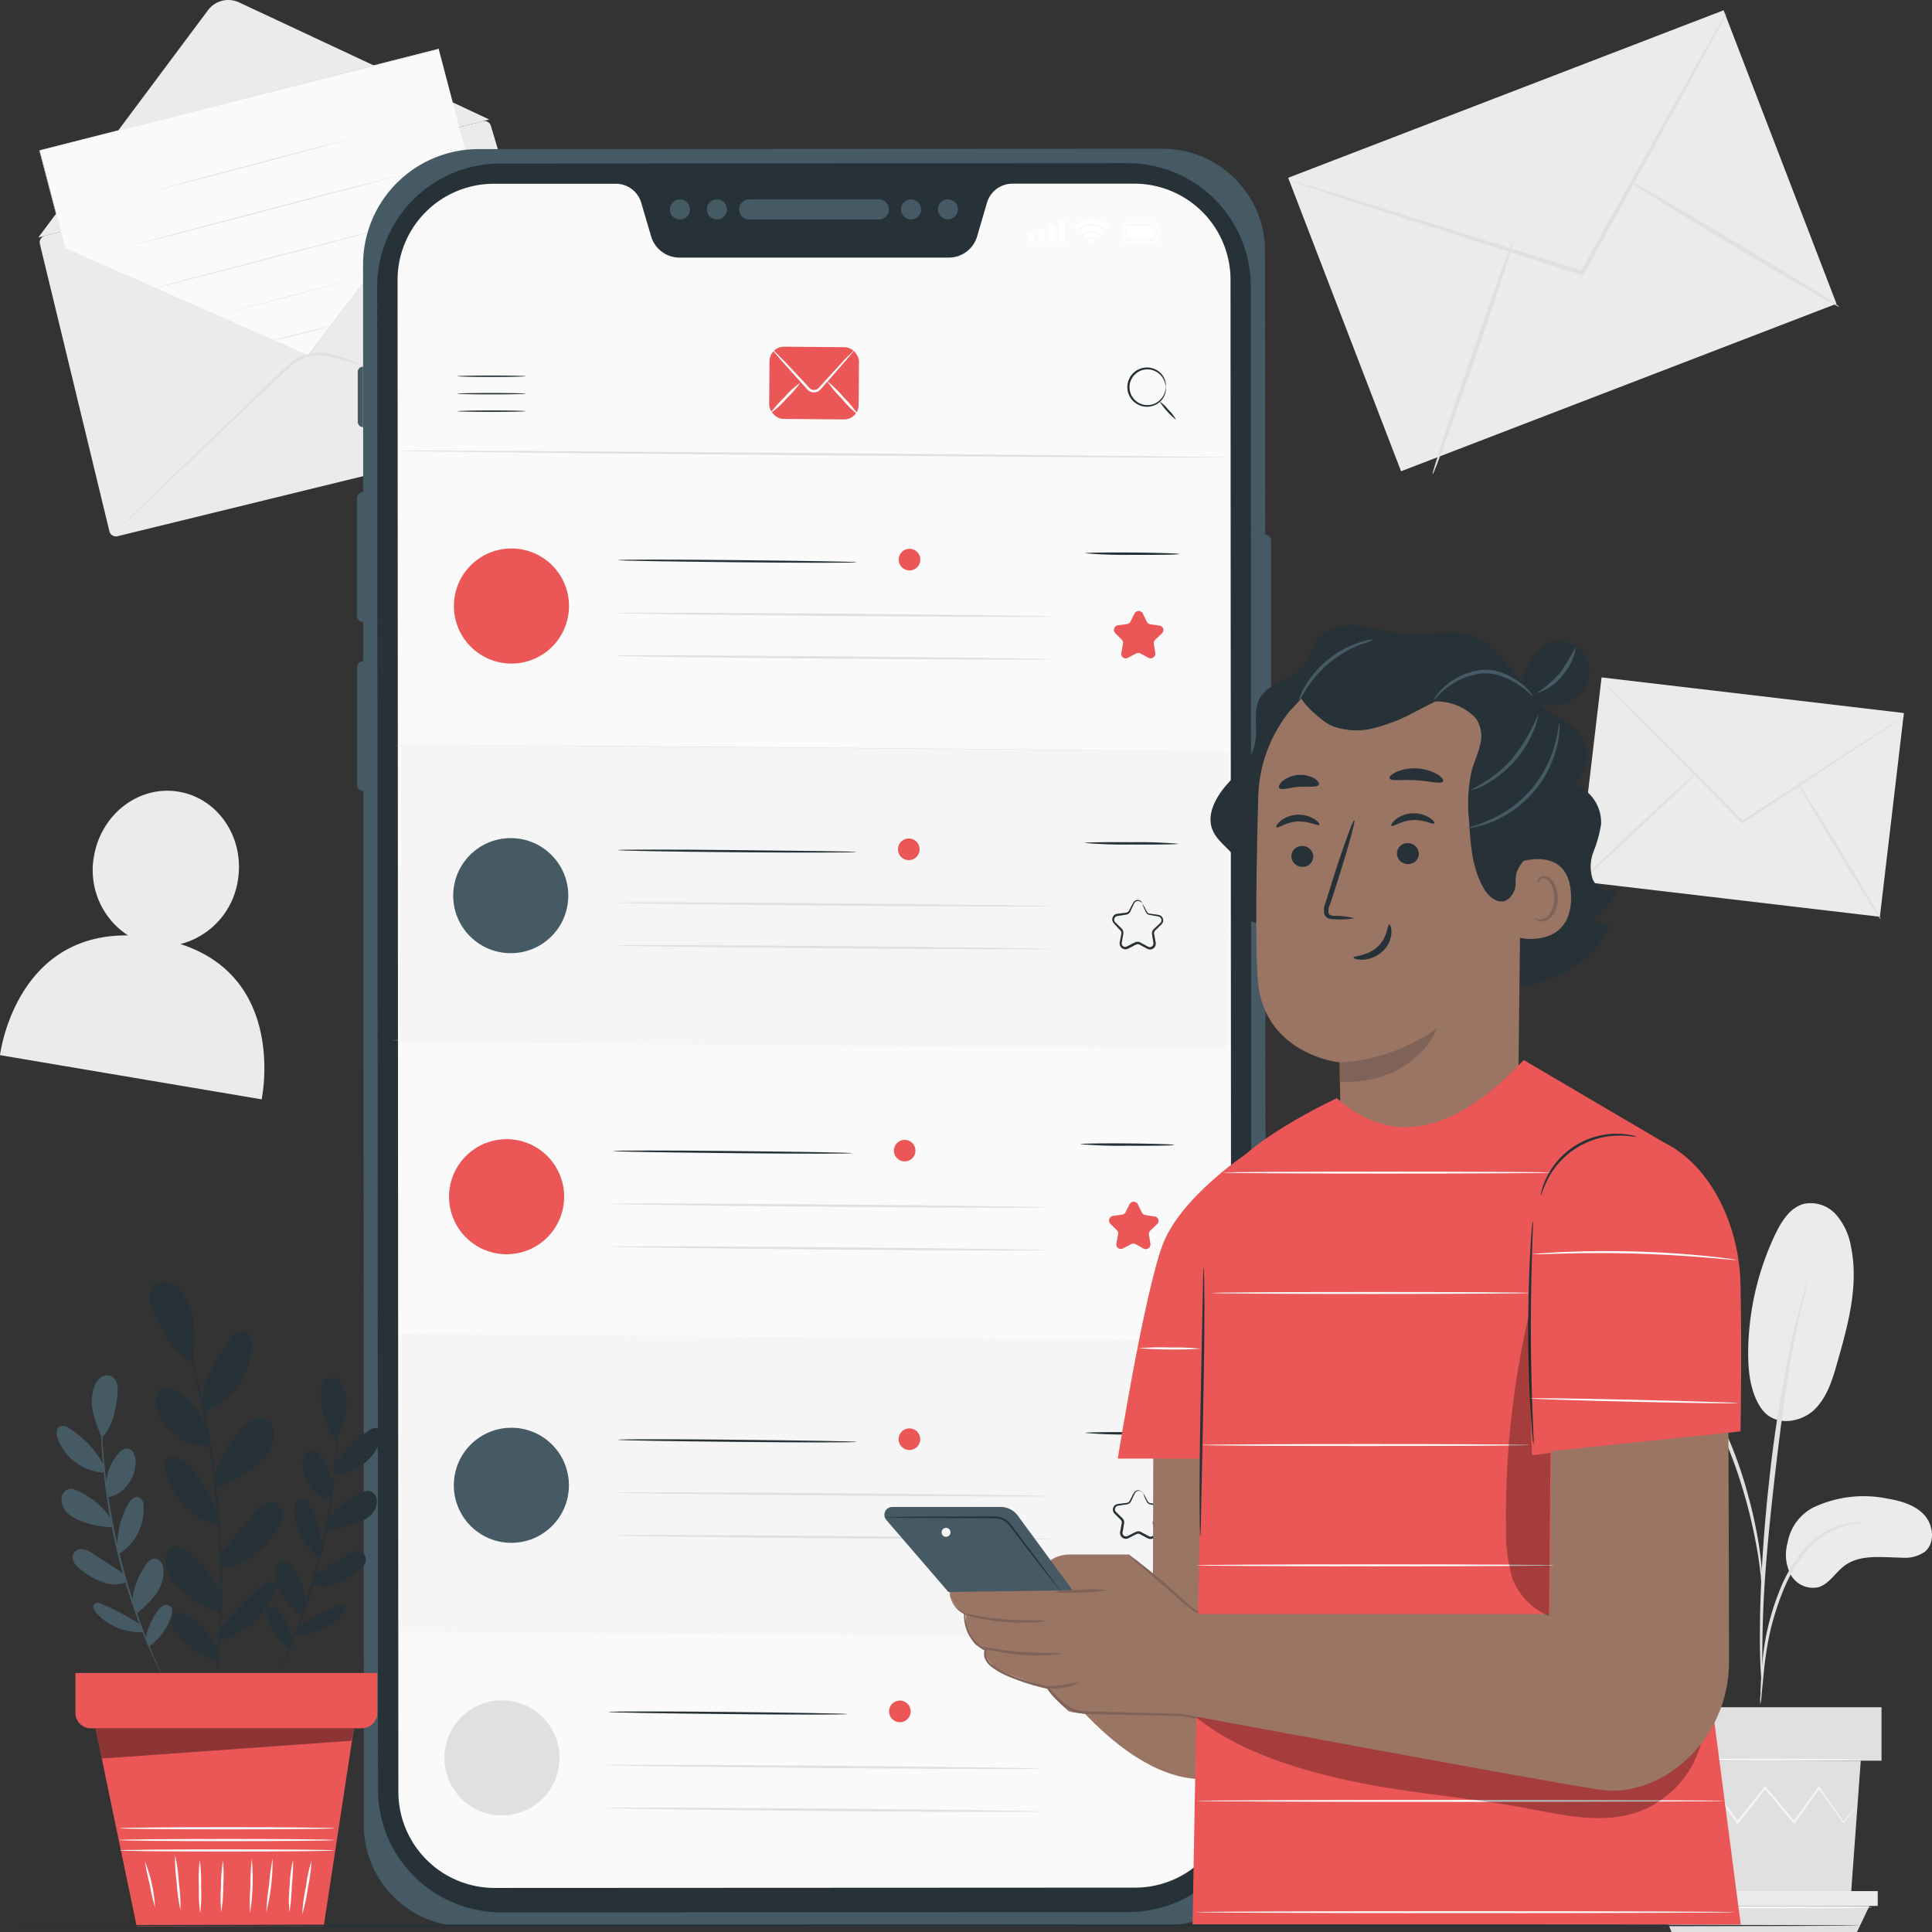 <svg xmlns="http://www.w3.org/2000/svg" width="300" height="300" viewBox="0 0 300 300">
  <rect x="0" y="0" width="300" height="300" fill="#333333" stroke="none"/>
  <g id="Mobile_inbox-pana" data-name="Mobile inbox-pana" transform="translate(-26 -37.368)">
    <g id="freepik--background-complete--inject-35" transform="translate(26 37.368)">
      <path id="Path_9528" data-name="Path 9528" d="M35.659,82.3l68.008-17.8a1.054,1.054,0,0,1,1.276.693l13.463,45.145a1.061,1.061,0,0,1-.763,1.324L46.987,128.939a1.047,1.047,0,0,1-1.276-.776L34.918,83.551A1.054,1.054,0,0,1,35.659,82.3Z" transform="translate(-28.727 -45.678)" fill="#ebebeb"/>
      <path id="Path_9529" data-name="Path 9529" d="M34.58,74.25,60.924,38.957a3.938,3.938,0,0,1,4.853-1.206L104.6,55.921" transform="translate(-28.632 -37.368)" fill="#ebebeb"/>
      <path id="Path_9530" data-name="Path 9530" d="M38.866,79.321,34.88,64.084,96.843,48.34l4.118,15.654L76.5,96Z" transform="translate(-28.724 -40.734)" fill="#fafafa"/>
      <path id="Path_9531" data-name="Path 9531" d="M38.839,79.291l.693.3,2,.88,7.626,3.362,27.37,12.1h-.069l24.451-32.014v.055c-.582-2.218-1.206-4.582-1.83-6.933-.776-2.939-1.539-5.851-2.288-8.686l.076.049L34.859,64.109v-.042c1.248,4.811,2.239,8.624,2.919,11.231.34,1.3.6,2.3.77,2.981.09.34.153.6.2.77l.062.263a.794.794,0,0,0-.069-.257l-.208-.763c-.18-.693-.444-1.678-.79-2.974-.693-2.607-1.685-6.42-2.953-11.238h0L96.753,48.31h.055v.062c.742,2.835,1.511,5.74,2.281,8.68.631,2.385,1.248,4.749,1.83,6.933h0L76.531,96.027h-.042L49.12,83.9l-7.626-3.39-2-.887Z" transform="translate(-28.696 -40.724)" fill="#e0e0e0"/>
      <path id="Path_9532" data-name="Path 9532" d="M91.514,68.3s-6.933,1.886-15.508,4.16S60.477,76.515,60.47,76.48s6.933-1.886,15.5-4.16S91.5,68.265,91.514,68.3Z" transform="translate(-36.574 -46.856)" fill="#e0e0e0"/>
      <path id="Path_9533" data-name="Path 9533" d="M97.146,76.6c0,.035-9.366,2.5-20.929,5.546S55.274,87.574,55.26,87.539s9.359-2.5,20.929-5.546S97.132,76.565,97.146,76.6Z" transform="translate(-34.975 -49.402)" fill="#e0e0e0"/>
      <path id="Path_9534" data-name="Path 9534" d="M100.609,86.89S91.68,89.282,80.65,92.152s-19.986,5.213-20,5.144,8.929-2.392,19.966-5.262S100.6,86.855,100.609,86.89Z" transform="translate(-36.629 -52.559)" fill="#e0e0e0"/>
      <path id="Path_9535" data-name="Path 9535" d="M98.579,98.79h-.062l-.18.049-.693.2-2.579.693-8.548,2.322c-3.328.9-6.35,1.692-8.541,2.253L75.383,105l-.693.173-.187.042h0l.18-.049.693-.194,2.586-.693,8.534-2.295c3.328-.9,6.35-1.692,8.534-2.253l2.6-.659.693-.173.18-.042Z" transform="translate(-40.859 -56.209)" fill="#e0e0e0"/>
      <path id="Path_9536" data-name="Path 9536" d="M96.1,110.369s-1.99.568-4.458,1.2-4.478,1.109-4.485,1.075,1.983-.568,4.458-1.2S96.1,110.335,96.1,110.369Z" transform="translate(-44.761 -59.76)" fill="#e0e0e0"/>
      <path id="Path_9537" data-name="Path 9537" d="M123.3,127.335a1.054,1.054,0,0,1-.215,0l-.617-.146-2.385-.6-8.742-2.253-12.95-3.39-7.626-2.017-4.049-1.068-1.026-.27c-.347-.09-.693-.187-1.033-.263a6.829,6.829,0,0,0-2.08-.09,6.669,6.669,0,0,0-3.751,1.712l-3.057,2.835-5.719,5.456-9.706,9.227-6.565,6.2-1.8,1.671-.478.43-.166.139a1.486,1.486,0,0,1,.139-.166l.451-.458,1.747-1.7,6.482-6.281,9.664-9.29,5.705-5.477,3.03-2.891a7.036,7.036,0,0,1,3.958-1.809,6.933,6.933,0,0,1,2.211.1c.367.083.693.173,1.054.263l1.026.277c1.387.36,2.627,1.081,3.952,1.428,2.648.693,5.3,1.033,7.73,1.678l12.936,3.466,8.707,2.364,2.364.693.617.18A.637.637,0,0,0,123.3,127.335Z" transform="translate(-33.773 -62.01)" fill="#e0e0e0"/>
      <path id="Path_9538" data-name="Path 9538" d="M54.021,239.267a12.083,12.083,0,0,0,8.908-9.858c1.1-6.579-2.995-12.749-9.165-13.8s-12.056,3.466-13.172,10.024a12.056,12.056,0,0,0,5.29,12.291C28.274,237.7,26,256.515,26,256.515l40.625,6.863S70.639,244.64,54.021,239.267Z" transform="translate(-26 -92.673)" fill="#ebebeb"/>
      <rect id="Rectangle_2110" data-name="Rectangle 2110" width="72.445" height="48.826" transform="translate(200.026 27.606) rotate(-21.04)" fill="#ebebeb"/>
      <path id="Path_9539" data-name="Path 9539" d="M411.333,40.34a4.3,4.3,0,0,1-.4.853l-1.248,2.378-4.7,8.673L389.232,80.826l-.132.236-.257-.083-.624-.2L356.712,70.7l-9.525-3.12-2.579-.887a5.408,5.408,0,0,1-.887-.347,5.317,5.317,0,0,1,.929.222l2.62.763,9.588,2.926,31.564,9.893.624.194-.388.159L404.6,52.014l4.853-8.576c.562-.964,1.012-1.733,1.387-2.315A6.241,6.241,0,0,1,411.333,40.34Z" transform="translate(-143.269 -38.28)" fill="#e0e0e0"/>
      <path id="Path_9540" data-name="Path 9540" d="M369,127.48c-.166-.062,2.51-8.264,5.99-18.323s6.44-18.163,6.614-18.108-2.51,8.264-5.99,18.323S369.177,127.536,369,127.48Z" transform="translate(-146.544 -53.835)" fill="#e0e0e0"/>
      <path id="Path_9541" data-name="Path 9541" d="M419.29,77.758c.09-.153,7.5,4.111,16.548,9.532s16.305,9.941,16.208,10.1-7.5-4.111-16.548-9.532S419.193,77.925,419.29,77.758Z" transform="translate(-166.45 -49.756)" fill="#e0e0e0"/>
      <rect id="Rectangle_2111" data-name="Rectangle 2111" width="31.862" height="47.273" transform="matrix(0.117, -0.993, 0.993, 0.117, 244.964, 136.826)" fill="#ebebeb"/>
      <path id="Path_9542" data-name="Path 9542" d="M460.415,196.015a3.1,3.1,0,0,1-.492.367l-1.442.991-5.345,3.584-17.817,11.716-.146.1-.125-.125-.3-.305-15.134-15.39c-1.9-1.955-3.466-3.556-4.548-4.7l-1.227-1.289a3.559,3.559,0,0,1-.4-.471,3.169,3.169,0,0,1,.465.409l1.283,1.234,4.645,4.6,15.252,15.307.3.3h-.27l17.858-11.605,5.421-3.466,1.491-.922A3.023,3.023,0,0,1,460.415,196.015Z" transform="translate(-164.656 -84.865)" fill="#e0e0e0"/>
      <path id="Path_9543" data-name="Path 9543" d="M408.109,228.516c-.083-.083,3.958-4.007,9.012-8.756s9.241-8.534,9.324-8.451-3.958,4.007-9.012,8.763S408.186,228.606,408.109,228.516Z" transform="translate(-163.02 -91.312)" fill="#e0e0e0"/>
      <path id="Path_9544" data-name="Path 9544" d="M457.139,213.39c.1-.062,3.085,4.659,6.662,10.537s6.413,10.683,6.288,10.752-3.078-4.652-6.655-10.531S457.042,213.452,457.139,213.39Z" transform="translate(-178.059 -91.966)" fill="#e0e0e0"/>
      <path id="Path_9545" data-name="Path 9545" d="M458.818,375.9a18.3,18.3,0,0,1,11.563-1.387c2.08.347,4.284.977,5.712,2.551s1.7,4.347.062,5.705a5.45,5.45,0,0,1-3.6.908c-3.057-.035-6.447-.568-8.888,1.269-1.387,1.047-2.322,2.773-3.986,3.307a3.938,3.938,0,0,1-4.333-1.927,6.718,6.718,0,0,1-.492-4.964,7.584,7.584,0,0,1,3.965-5.463Z" transform="translate(-177.278 -141.805)" fill="#ebebeb"/>
      <path id="Path_9546" data-name="Path 9546" d="M448.171,340.131c2.149,3.071,6.329,2.08,8.271.18s2.773-4.589,3.5-7.182c1.705-5.92,3.418-12.132,2.156-18.156a10.122,10.122,0,0,0-2.322-4.943,5.276,5.276,0,0,0-4.991-1.657c-2.08.555-3.418,2.621-4.367,4.582a43.293,43.293,0,0,0-4.277,18.579c0,2.988.347,6.128,2.031,8.6" transform="translate(-174.686 -121.438)" fill="#ebebeb"/>
      <path id="Path_9547" data-name="Path 9547" d="M429.593,348.907a11.186,11.186,0,0,0,1.74-10.281,19.781,19.781,0,0,0-6.094-8.839,32.686,32.686,0,0,0-10.9-6.433,11.647,11.647,0,0,0-4.908-.839,5.13,5.13,0,0,0-4.111,2.5c-1.151,2.184-.049,4.853,1.137,7.009a83.6,83.6,0,0,0,7.168,10.933c2.149,2.773,4.6,5.5,7.875,6.745s6.676,1.088,8.409-1.2" transform="translate(-162.014 -125.834)" fill="#ebebeb"/>
      <path id="Path_9548" data-name="Path 9548" d="M448.848,408.577a6.82,6.82,0,0,0,.194-1.386c.1-1.012.222-2.288.374-3.806a54.355,54.355,0,0,1,.853-5.588A42.721,42.721,0,0,1,452.3,391.2a24.265,24.265,0,0,1,3.369-5.969,12.528,12.528,0,0,1,4.257-3.536,11.738,11.738,0,0,1,3.584-1.116,7.02,7.02,0,0,0,1.387-.2,6.192,6.192,0,0,0-1.387,0,10.689,10.689,0,0,0-3.737.971,12.478,12.478,0,0,0-4.492,3.57,23.785,23.785,0,0,0-3.466,6.087,40.115,40.115,0,0,0-2.017,6.7,46.854,46.854,0,0,0-.742,5.657c-.118,1.622-.166,2.932-.187,3.834A6.461,6.461,0,0,0,448.848,408.577Z" transform="translate(-175.509 -143.961)" fill="#e0e0e0"/>
      <path id="Path_9549" data-name="Path 9549" d="M449.1,388.981a2.481,2.481,0,0,0,.035-.652v-1.851c0-1.608,0-3.931.076-6.8.146-5.747.638-11.931,1.594-20.645.908-8.194,2.121-17.733,3.4-23.931.27-1.387.548-2.676.811-3.792s.458-2.08.693-2.849.319-1.324.43-1.8a2.666,2.666,0,0,0,.111-.638,3.685,3.685,0,0,0-.222.61c-.139.464-.319,1.054-.541,1.775s-.478,1.719-.763,2.828-.617,2.4-.943,3.785a209.7,209.7,0,0,0-3.57,22.184c-.964,8.735-1.386,16.687-1.428,22.448-.035,2.877,0,5.206.1,6.815.049.756.083,1.386.118,1.851a2.521,2.521,0,0,0,.1.666Z" transform="translate(-175.493 -127.297)" fill="#e0e0e0"/>
      <path id="Path_9550" data-name="Path 9550" d="M440.218,375.728a11.785,11.785,0,0,0,0-1.934,52.024,52.024,0,0,0-.589-5.241,69.452,69.452,0,0,0-1.705-7.626,62.066,62.066,0,0,0-3.189-9.012,48.307,48.307,0,0,0-9.38-14.607,23.791,23.791,0,0,0-2.2-2.045c-.34-.291-.638-.575-.943-.8l-.86-.589a12.188,12.188,0,0,0-1.629-1.04,57.179,57.179,0,0,1,5.338,4.763,50.607,50.607,0,0,1,9.144,14.558,71.153,71.153,0,0,1,3.217,8.95c.832,2.808,1.387,5.387,1.809,7.563s.631,3.952.77,5.186A13.753,13.753,0,0,0,440.218,375.728Z" transform="translate(-166.581 -129.098)" fill="#e0e0e0"/>
      <path id="Path_9551" data-name="Path 9551" d="M427.91,433.74l1.539,21.054h27.044l1.539-21.054Z" transform="translate(-169.094 -160.34)" fill="#e0e0e0"/>
      <rect id="Rectangle_2112" data-name="Rectangle 2112" width="35.959" height="8.298" transform="translate(256.202 265.102)" fill="#e0e0e0"/>
      <path id="Path_9552" data-name="Path 9552" d="M424.14,462.95v2.3h35.37v-2.3Z" transform="translate(-167.938 -169.3)" fill="#ebebeb"/>
      <path id="Path_9553" data-name="Path 9553" d="M428.237,470.319l-1.657-4.049h32.389l-1.934,4.049Z" transform="translate(-168.686 -170.319)" fill="#e0e0e0"/>
      <path id="Path_9554" data-name="Path 9554" d="M457.735,442.366a1.336,1.336,0,0,1-.132.194l-.4.534-1.574,2.017-.069.09-.069-.1c-.991-1.386-2.315-3.2-3.868-5.352h.222l-3.813,5.393-.118.173-.139-.159c-1.387-1.678-2.932-3.466-4.52-5.38h.263l-.25.319-4.042,5.061-.132.173-.125-.18-3.813-5.393h.222l-4.7,5.352-.083.09-.062-.1-1.47-2.475-.374-.652a1.388,1.388,0,0,1-.118-.236,1.493,1.493,0,0,1,.159.208l.416.631L430.691,445h-.152l4.624-5.414.118-.139.1.153,3.848,5.366h-.257L443,439.891l.25-.312.132-.159.132.159,4.506,5.387h-.257l3.854-5.366.111-.159.111.159,3.785,5.414h-.139l1.643-1.962.437-.513C457.673,442.415,457.728,442.359,457.735,442.366Z" transform="translate(-169.297 -162.082)" fill="#f5f5f5"/>
      <path id="Path_9555" data-name="Path 9555" d="M458.507,433.466c0,.09-6.773.166-15.134.166s-15.134-.076-15.134-.166,6.773-.166,15.134-.166S458.507,433.376,458.507,433.466Z" transform="translate(-169.196 -160.205)" fill="#f5f5f5"/>
      <path id="Path_9556" data-name="Path 9556" d="M459.322,466.516c0,.1-7.369.173-16.451.173s-16.451-.076-16.451-.173,7.362-.166,16.451-.166S459.322,466.426,459.322,466.516Z" transform="translate(-168.637 -170.343)" fill="#f5f5f5"/>
    </g>
    <g id="freepik--Device--inject-35" transform="translate(81.432 60.469)">
      <path id="Path_9557" data-name="Path 9557" d="M241.391,346.661l-108.147.055a15.732,15.732,0,0,1-15.778-15.679l-.125-242.4A17.924,17.924,0,0,1,135.3,70.745l106.151-.055A15.905,15.905,0,0,1,257.4,86.555l.132,244.061a16.1,16.1,0,0,1-16.139,16.045Z" transform="translate(-116.397 -70.69)" fill="#455a64"/>
      <path id="Path_9558" data-name="Path 9558" d="M120.635,326.417l-.125-233.4a19.127,19.127,0,0,1,19.168-19.044l97.291-.055a19.127,19.127,0,0,1,19.189,19.071l.125,233.4a19.127,19.127,0,0,1-19.168,19.092l-97.291.055a19.232,19.232,0,0,1-13.581-5.6A19.036,19.036,0,0,1,120.635,326.417Z" transform="translate(-117.37 -71.681)" fill="#263238"/>
      <path id="Path_9559" data-name="Path 9559" d="M203.14,85.148a1.56,1.56,0,0,1,0-3.12h20.028a1.56,1.56,0,1,1,0,3.113Z" transform="translate(-142.238 -74.167)" fill="#455a64"/>
      <path id="Path_9560" data-name="Path 9560" d="M187.647,85.16A1.56,1.56,0,1,1,189.2,83.6a1.56,1.56,0,0,1-1.553,1.56Z" transform="translate(-137.483 -74.172)" fill="#455a64"/>
      <path id="Path_9561" data-name="Path 9561" d="M195.917,85.15a1.56,1.56,0,1,1,1.553-1.56A1.56,1.56,0,0,1,195.917,85.15Z" transform="translate(-140.02 -74.168)" fill="#455a64"/>
      <path id="Path_9562" data-name="Path 9562" d="M247.65,85.12a1.553,1.553,0,1,1,1.1-.452A1.56,1.56,0,0,1,247.65,85.12Z" transform="translate(-155.891 -74.159)" fill="#455a64"/>
      <path id="Path_9563" data-name="Path 9563" d="M239.38,85.13a1.553,1.553,0,1,1,1.105-.455,1.56,1.56,0,0,1-1.105.455Z" transform="translate(-153.354 -74.162)" fill="#455a64"/>
      <path id="Path_9564" data-name="Path 9564" d="M239.408,78.51H220.552a4.115,4.115,0,0,0-3.952,2.938L215.061,86.7a4.586,4.586,0,0,1-4.416,3.29H168.87a4.607,4.607,0,0,1-4.423-3.283L162.9,81.455a4.1,4.1,0,0,0-3.952-2.931h-18.87A14.943,14.943,0,0,0,125.07,93.392l.125,234.905a14.936,14.936,0,0,0,15.023,14.848l99.308-.048a14.943,14.943,0,0,0,15.009-14.869l-.125-234.9A14.936,14.936,0,0,0,239.408,78.51Z" transform="translate(-118.768 -73.089)" fill="#fafafa"/>
      <path id="Path_9565" data-name="Path 9565" d="M319.39,157.63h0a.929.929,0,0,1,.922.922v30.039a.922.922,0,0,1-.915.922h0Z" transform="translate(-178.375 -97.699)" fill="#455a64"/>
      <path id="Path_9566" data-name="Path 9566" d="M116.95,186.08h0a.95.95,0,0,0-.95.95v18.281a.957.957,0,0,0,.957.95h0Z" transform="translate(-115.986 -106.517)" fill="#455a64"/>
      <path id="Path_9567" data-name="Path 9567" d="M116.93,148h0a.95.95,0,0,0-.95.957v18.274a.964.964,0,0,0,.957.957h0Z" transform="translate(-115.98 -94.693)" fill="#455a64"/>
      <path id="Path_9568" data-name="Path 9568" d="M116.975,119.49h0a.825.825,0,0,0-.825.825v7.744a.818.818,0,0,0,.825.818h0Z" transform="translate(-116.032 -85.659)" fill="#455a64"/>
      <rect id="Rectangle_2113" data-name="Rectangle 2113" width="0.964" height="1.352" transform="translate(104.231 13.109)" fill="#fff"/>
      <rect id="Rectangle_2114" data-name="Rectangle 2114" width="0.964" height="1.948" transform="translate(105.797 12.506)" fill="#fff"/>
      <rect id="Rectangle_2115" data-name="Rectangle 2115" width="0.964" height="2.399" transform="translate(107.364 12.056)" fill="#fff"/>
      <rect id="Rectangle_2116" data-name="Rectangle 2116" width="0.964" height="3.272" transform="translate(108.931 11.182)" fill="#fff"/>
      <path id="Path_9569" data-name="Path 9569" d="M292.7,90.262h-4.853a.34.34,0,0,1-.347-.34V87.517a.347.347,0,0,1,.34-.347h4.853a.1.1,0,0,1,.09.09v.79h.52a.083.083,0,0,1,.083.09v1.151a.09.09,0,0,1-.09.09h-.52v.79a.083.083,0,0,1-.076.09Zm-.09-2.919h-4.763a.166.166,0,0,0-.166.166v2.406a.166.166,0,0,0,.166.166h4.742v-.79a.083.083,0,0,1,.083-.083h.52v-.984H292.7a.083.083,0,0,1-.083-.083Z" transform="translate(-168.593 -75.745)" fill="#fff"/>
      <path id="Path_9570" data-name="Path 9570" d="M288.34,89.945V88l4.125-.007v1.955Z" transform="translate(-168.851 -75.997)" fill="#fff"/>
      <path id="Path_9571" data-name="Path 9571" d="M280.827,91.214a.354.354,0,1,0-.354.354.354.354,0,0,0,.354-.354Z" transform="translate(-166.329 -76.877)" fill="#fff"/>
      <path id="Path_9572" data-name="Path 9572" d="M278.89,89.926l.451.444a1.075,1.075,0,0,1,1.511,0l.451-.451a1.719,1.719,0,0,0-1.206-.5,1.7,1.7,0,0,0-1.206.506Z" transform="translate(-165.952 -76.435)" fill="#fff"/>
      <path id="Path_9573" data-name="Path 9573" d="M279.783,88a2.718,2.718,0,0,0-1.913.79l.451.451a2.08,2.08,0,0,1,2.926,0l.451-.451a2.69,2.69,0,0,0-1.913-.79Z" transform="translate(-165.639 -76)" fill="#fff"/>
      <path id="Path_9574" data-name="Path 9574" d="M276.81,87.581l.451.451a3.071,3.071,0,0,1,2.2-.915,3.12,3.12,0,0,1,2.2.908l.451-.451a3.744,3.744,0,0,0-5.3,0Z" transform="translate(-165.314 -75.533)" fill="#fff"/>
      <path id="Path_9575" data-name="Path 9575" d="M155.562,169.712a8.936,8.936,0,1,1-8.86-9.012A8.936,8.936,0,0,1,155.562,169.712Z" transform="translate(-122.64 -98.633)" fill="#eb5757"/>
      <path id="Path_9576" data-name="Path 9576" d="M211.517,163.587c0,.1-8.319.111-18.51,0s-18.517-.229-18.517-.333,8.319-.111,18.517,0S211.524,163.49,211.517,163.587Z" transform="translate(-133.928 -99.38)" fill="#263238"/>
      <path id="Path_9577" data-name="Path 9577" d="M241.619,175.732c0,.1-15.113.055-33.754-.1s-33.754-.36-33.754-.458,15.113-.055,33.761.1S241.619,175.628,241.619,175.732Z" transform="translate(-133.811 -103.088)" fill="#e0e0e0"/>
      <path id="Path_9578" data-name="Path 9578" d="M241.53,185.335c0,.1-15.113.055-33.754-.1S174,184.912,174,184.78s15.106-.055,33.754.1S241.53,185.231,241.53,185.335Z" transform="translate(-133.777 -106.062)" fill="#e0e0e0"/>
      <path id="Path_9579" data-name="Path 9579" d="M293.693,161.811c0,.1-3.272.153-7.3.125a72.454,72.454,0,0,1-7.293-.243c0-.1,3.265-.153,7.3-.118S293.693,161.714,293.693,161.811Z" transform="translate(-166.017 -98.881)" fill="#263238"/>
      <path id="Path_9580" data-name="Path 9580" d="M290.014,175.158l.6,1.248a.728.728,0,0,0,.541.409l1.387.208a.693.693,0,0,1,.4,1.241l-1.005.964a.742.742,0,0,0-.215.645l.229,1.387a.735.735,0,0,1-1.068.763l-1.22-.659a.735.735,0,0,0-.693,0l-1.234.638a.693.693,0,0,1-1.047-.776l.243-1.387a.693.693,0,0,0-.2-.645l-.984-.977a.728.728,0,0,1,.416-1.241l1.387-.187a.693.693,0,0,0,.548-.4l.624-1.234a.735.735,0,0,1,1.3,0Z" transform="translate(-167.988 -102.986)" fill="#eb5757"/>
      <path id="Path_9581" data-name="Path 9581" d="M240.675,162.442a1.678,1.678,0,1,1-1.664-1.692A1.678,1.678,0,0,1,240.675,162.442Z" transform="translate(-153.201 -98.631)" fill="#eb5757"/>
      <path id="Path_9582" data-name="Path 9582" d="M253.845,139.369c0,.1-28.874-.055-64.473-.347s-64.473-.61-64.473-.693,28.867.055,64.473.347S253.852,139.272,253.845,139.369Z" transform="translate(-118.716 -91.431)" fill="#e0e0e0"/>
      <path id="Path_9583" data-name="Path 9583" d="M253.305,205.989c0,.1-28.881-.055-64.473-.347s-64.473-.61-64.473-.693,28.874.055,64.473.347S253.305,205.892,253.305,205.989Z" transform="translate(-118.551 -112.333)" fill="#e0e0e0"/>
      <circle id="Ellipse_94" data-name="Ellipse 94" cx="8.936" cy="8.936" r="8.936" transform="translate(10.595 162.723) rotate(-45)" fill="#eb5757"/>
      <path id="Path_9584" data-name="Path 9584" d="M210.427,296.607c0,.1-8.284.111-18.51,0s-18.517-.229-18.517-.333,8.319-.111,18.517,0S210.434,296.51,210.427,296.607Z" transform="translate(-133.593 -140.645)" fill="#263238"/>
      <path id="Path_9585" data-name="Path 9585" d="M240.529,308.732c0,.1-15.113.055-33.754-.1s-33.754-.361-33.754-.458,15.113-.055,33.761.1S240.529,308.641,240.529,308.732Z" transform="translate(-133.477 -144.347)" fill="#e0e0e0"/>
      <path id="Path_9586" data-name="Path 9586" d="M240.452,318.361c0,.1-15.113.055-33.754-.1s-33.754-.361-33.748-.458,15.106-.055,33.754.1S240.452,318.258,240.452,318.361Z" transform="translate(-133.455 -147.334)" fill="#e0e0e0"/>
      <path id="Path_9587" data-name="Path 9587" d="M292.6,294.831c0,.1-3.265.152-7.3.125a72.331,72.331,0,0,1-7.293-.243c0-.1,3.265-.153,7.3-.118S292.6,294.734,292.6,294.831Z" transform="translate(-165.682 -140.146)" fill="#263238"/>
      <path id="Path_9588" data-name="Path 9588" d="M288.914,308.17l.6,1.248a.728.728,0,0,0,.541.409l1.387.208a.693.693,0,0,1,.4,1.241l-1.005.964a.742.742,0,0,0-.215.645l.229,1.387a.735.735,0,0,1-1.068.763l-1.22-.693a.735.735,0,0,0-.693,0l-1.234.638a.693.693,0,0,1-1.047-.776l.25-1.387a.693.693,0,0,0-.208-.645l-.984-.977a.728.728,0,0,1,.416-1.241l1.387-.187a.693.693,0,0,0,.548-.4l.624-1.234a.735.735,0,0,1,1.3.035Z" transform="translate(-167.65 -144.255)" fill="#eb5757"/>
      <circle id="Ellipse_95" data-name="Ellipse 95" cx="1.678" cy="1.678" r="1.678" transform="translate(83.074 156.886) rotate(-78.76)" fill="#eb5757"/>
      <path id="Path_9589" data-name="Path 9589" d="M252.755,272.389c0,.1-28.874-.055-64.473-.347s-64.473-.61-64.473-.693,28.867.055,64.473.347S252.762,272.292,252.755,272.389Z" transform="translate(-118.382 -132.932)" fill="#e0e0e0"/>
      <path id="Path_9590" data-name="Path 9590" d="M253.08,338.943c0,.1-28.423-.083-63.5-.416s-63.5-.693-63.5-.776,28.423.083,63.5.416S253.08,338.846,253.08,338.943Z" transform="translate(-119.081 -153.533)" fill="#e0e0e0"/>
      <path id="Path_9591" data-name="Path 9591" d="M153.442,429.232a8.936,8.936,0,1,1-8.867-9.012A8.936,8.936,0,0,1,153.442,429.232Z" transform="translate(-121.989 -179.293)" fill="#e0e0e0"/>
      <path id="Path_9592" data-name="Path 9592" d="M209.4,423.117c0,.1-8.319.111-18.517,0s-18.51-.229-18.51-.333,8.319-.111,18.517,0S209.4,423.02,209.4,423.117Z" transform="translate(-133.277 -180.055)" fill="#263238"/>
      <path id="Path_9593" data-name="Path 9593" d="M239.492,435.261c0,.1-15.113.055-33.748-.1s-33.754-.361-33.754-.458,15.113-.055,33.754.1S239.492,435.158,239.492,435.261Z" transform="translate(-133.161 -183.721)" fill="#e0e0e0"/>
      <path id="Path_9594" data-name="Path 9594" d="M239.412,444.864c0,.1-15.113.062-33.748-.09s-33.754-.36-33.754-.458,15.113-.062,33.754.09S239.419,444.773,239.412,444.864Z" transform="translate(-133.136 -186.668)" fill="#e0e0e0"/>
      <path id="Path_9595" data-name="Path 9595" d="M291.543,421.339c0,.1-3.265.153-7.293.118s-7.3-.139-7.3-.236,3.272-.153,7.3-.125A72.481,72.481,0,0,1,291.543,421.339Z" transform="translate(-165.357 -179.56)" fill="#263238"/>
      <path id="Path_9596" data-name="Path 9596" d="M238.515,421.971a1.678,1.678,0,1,1-1.664-1.692,1.678,1.678,0,0,1,1.664,1.692Z" transform="translate(-152.538 -179.312)" fill="#eb5757"/>
      <rect id="Rectangle_2117" data-name="Rectangle 2117" width="128.564" height="46.185" transform="translate(6.911 92.519) rotate(0.47)" fill="#f5f5f5"/>
      <circle id="Ellipse_96" data-name="Ellipse 96" cx="8.936" cy="8.936" r="8.936" transform="translate(11.239 115.975) rotate(-45)" fill="#455a64"/>
      <path id="Path_9597" data-name="Path 9597" d="M211.357,228.832c0,.1-8.319.118-18.51.035s-18.517-.236-18.517-.333,8.319-.118,18.517,0S211.357,228.721,211.357,228.832Z" transform="translate(-133.879 -119.631)" fill="#263238"/>
      <path id="Path_9598" data-name="Path 9598" d="M241.459,240.94c0,.1-15.113.055-33.754-.1s-33.754-.354-33.754-.458,15.113-.055,33.754.1S241.459,240.843,241.459,240.94Z" transform="translate(-133.762 -123.316)" fill="#e0e0e0"/>
      <path id="Path_9599" data-name="Path 9599" d="M241.379,250.55c0,.1-15.113.055-33.754-.1S173.87,250.1,173.87,250s15.113-.055,33.761.1S241.379,250.453,241.379,250.55Z" transform="translate(-133.738 -126.297)" fill="#e0e0e0"/>
      <path id="Path_9600" data-name="Path 9600" d="M293.543,227.028c0,.1-3.272.153-7.3.118a72.461,72.461,0,0,1-7.293-.243c0-.1,3.265-.153,7.3-.118a72.461,72.461,0,0,1,7.293.243Z" transform="translate(-165.971 -119.11)" fill="#263238"/>
      <path id="Path_9601" data-name="Path 9601" d="M289.778,240.326a1.34,1.34,0,0,0-.18-.187.693.693,0,0,0-.645-.132.61.61,0,0,0-.367.284c-.09.153-.18.361-.277.562l-.319.693a.88.88,0,0,1-.693.555l-.894.139-.471.069a.569.569,0,0,0-.34.194.575.575,0,0,0,0,.756l.79.776.208.2a.922.922,0,0,1,.2.277,1.019,1.019,0,0,1,.049.693q-.1.589-.208,1.206a.548.548,0,0,0,.513.693,1.226,1.226,0,0,0,.513-.187l.589-.3a3.058,3.058,0,0,1,.638-.291.964.964,0,0,1,.735.153l1.109.6a.562.562,0,0,0,.77-.3.853.853,0,0,0,0-.492,3.135,3.135,0,0,0-.09-.568l-.083-.562a.894.894,0,0,1,.118-.638,2.9,2.9,0,0,1,.4-.416l.381-.354.361-.34a.631.631,0,0,0,.194-.333.6.6,0,0,0-.291-.631,3.986,3.986,0,0,0-.763-.166l-.693-.125a.853.853,0,0,1-.6-.333,4.014,4.014,0,0,1-.243-.5,5.089,5.089,0,0,1-.367-.929,5.76,5.76,0,0,1,.5.867,4.2,4.2,0,0,0,.25.458.693.693,0,0,0,.5.236l.693.1a3.334,3.334,0,0,1,.846.173.867.867,0,0,1,.18,1.387l-.361.347-.367.367a2.273,2.273,0,0,0-.34.354.61.61,0,0,0-.069.416c.035.187.062.374.1.562s.062.374.1.568a1.171,1.171,0,0,1,0,.693.9.9,0,0,1-1.248.492l-1.116-.6a.631.631,0,0,0-.5-.118,4.019,4.019,0,0,0-.548.257l-.582.3-.3.153a.86.86,0,0,1-.4.076.915.915,0,0,1-.853-1.088c.076-.409.152-.811.222-1.2a.693.693,0,0,0,0-.478,1.386,1.386,0,0,0-.34-.388l-.825-.915a.894.894,0,0,1,0-1.165.874.874,0,0,1,.52-.277l.478-.062.9-.111a.652.652,0,0,0,.534-.409l.34-.652c.111-.2.2-.381.312-.568a.79.79,0,0,1,.478-.326.749.749,0,0,1,.728.222C289.764,240.222,289.784,240.319,289.778,240.326Z" transform="translate(-167.869 -123.173)" fill="#263238"/>
      <path id="Path_9602" data-name="Path 9602" d="M240.515,227.661a1.678,1.678,0,1,1-1.664-1.692A1.678,1.678,0,0,1,240.515,227.661Z" transform="translate(-153.152 -118.866)" fill="#eb5757"/>
      <rect id="Rectangle_2118" data-name="Rectangle 2118" width="128.564" height="46.185" transform="translate(7.009 184.033) rotate(0.47)" fill="#f5f5f5"/>
      <circle id="Ellipse_97" data-name="Ellipse 97" cx="8.936" cy="8.936" r="8.936" transform="translate(11.336 207.534) rotate(-45)" fill="#455a64"/>
      <path id="Path_9603" data-name="Path 9603" d="M211.5,361.607c0,.1-8.319.111-18.51,0s-18.517-.229-18.517-.333,8.319-.111,18.517,0S211.5,361.51,211.5,361.607Z" transform="translate(-133.922 -160.809)" fill="#263238"/>
      <path id="Path_9604" data-name="Path 9604" d="M241.6,373.732c0,.1-15.113.055-33.754-.1s-33.754-.36-33.754-.458,15.113-.055,33.754.1S241.6,373.641,241.6,373.732Z" transform="translate(-133.805 -164.511)" fill="#e0e0e0"/>
      <path id="Path_9605" data-name="Path 9605" d="M241.516,383.357c0,.1-15.113.055-33.754-.1S174,382.921,174,382.8s15.113-.055,33.761.1S241.516,383.253,241.516,383.357Z" transform="translate(-133.777 -167.494)" fill="#e0e0e0"/>
      <path id="Path_9606" data-name="Path 9606" d="M293.673,359.831c0,.1-3.272.152-7.3.125a72.464,72.464,0,0,1-7.293-.243c0-.1,3.265-.153,7.3-.118S293.673,359.734,293.673,359.831Z" transform="translate(-166.01 -160.31)" fill="#263238"/>
      <path id="Path_9607" data-name="Path 9607" d="M289.938,373.154a1.142,1.142,0,0,0-.18-.18.693.693,0,0,0-.645-.139.638.638,0,0,0-.367.284c-.09.159-.18.367-.277.568l-.319.659a.873.873,0,0,1-.693.562l-.894.132-.471.076a.569.569,0,0,0-.333.95l.79.77.208.2a.874.874,0,0,1,.2.284.97.97,0,0,1,.049.693q-.1.6-.208,1.206a.541.541,0,0,0,.513.659.978.978,0,0,0,.513-.18l.589-.305a3.466,3.466,0,0,1,.638-.291.991.991,0,0,1,.735.159l1.109.6a.562.562,0,0,0,.77-.3.853.853,0,0,0,0-.492,3.21,3.21,0,0,0-.09-.575l-.083-.555a.887.887,0,0,1,.118-.638,2.9,2.9,0,0,1,.4-.416l.381-.354.36-.347a.589.589,0,0,0,.194-.333.6.6,0,0,0-.291-.624,3.52,3.52,0,0,0-.763-.166l-.693-.125a.86.86,0,0,1-.6-.34,3.976,3.976,0,0,1-.243-.492,4.812,4.812,0,0,1-.367-.936,6.152,6.152,0,0,1,.5.874,4.112,4.112,0,0,0,.25.451.693.693,0,0,0,.5.243l.693.1a3.629,3.629,0,0,1,.79.159.86.86,0,0,1,.444.9.881.881,0,0,1-.263.5l-.361.347-.367.36a2.637,2.637,0,0,0-.34.361.6.6,0,0,0-.069.416c.035.187.062.367.1.555s.062.381.1.575a1.227,1.227,0,0,1,0,.693.915.915,0,0,1-1.255.485c-.367-.194-.742-.388-1.116-.6a.693.693,0,0,0-.5-.118,4.159,4.159,0,0,0-.548.263l-.582.3-.3.152a.949.949,0,0,1-.4.069.915.915,0,0,1-.853-1.081c.076-.409.152-.811.222-1.206a.693.693,0,0,0,0-.478,1.63,1.63,0,0,0-.34-.388l-.79-.8a.894.894,0,0,1,0-1.165.922.922,0,0,1,.52-.284l.478-.062.9-.111a.631.631,0,0,0,.534-.4l.34-.652c.111-.208.2-.388.312-.568a.776.776,0,0,1,.478-.333.762.762,0,0,1,.693.222C289.938,373.057,289.938,373.154,289.938,373.154Z" transform="translate(-167.912 -164.409)" fill="#263238"/>
      <path id="Path_9608" data-name="Path 9608" d="M240.655,360.461a1.678,1.678,0,1,1-1.664-1.692A1.678,1.678,0,0,1,240.655,360.461Z" transform="translate(-153.195 -160.068)" fill="#eb5757"/>
      <rect id="Rectangle_2119" data-name="Rectangle 2119" width="13.893" height="11.217" rx="2.25" transform="translate(64.078 30.715) rotate(0.47)" fill="#eb5757"/>
      <path id="Path_9609" data-name="Path 9609" d="M221.706,115.708a2.648,2.648,0,0,1-.43.582c-.291.36-.693.873-1.269,1.5l-1.913,2.2-1.144,1.289a9.206,9.206,0,0,1-.631.693,1.361,1.361,0,0,1-1.927-.18l-.617-.693-1.158-1.276-1.941-2.17c-.555-.624-.991-1.13-1.289-1.49a2.773,2.773,0,0,1-.437-.575,5.3,5.3,0,0,1,.541.485c.333.333.8.8,1.387,1.387l2,2.121,1.179,1.262.617.693a1.012,1.012,0,0,0,1.435.146c.187-.166.4-.437.6-.645l1.158-1.276,1.976-2.149a16.041,16.041,0,0,1,1.387-1.387,2.85,2.85,0,0,1,.485-.52Z" transform="translate(-144.498 -84.463)" fill="#fff"/>
      <path id="Path_9610" data-name="Path 9610" d="M213.221,123.09A20.486,20.486,0,0,1,211,125.606a12.847,12.847,0,0,1-2.5,2.267,20.339,20.339,0,0,1,2.232-2.517,12.937,12.937,0,0,1,2.489-2.267Z" transform="translate(-144.36 -86.764)" fill="#fff"/>
      <path id="Path_9611" data-name="Path 9611" d="M226.157,128.023a17.421,17.421,0,0,1-2.572-2.53,18.719,18.719,0,0,1-2.315-2.773,17.65,17.65,0,0,1,2.579,2.53,18.4,18.4,0,0,1,2.309,2.773Z" transform="translate(-148.277 -86.65)" fill="#fff"/>
      <path id="Path_9612" data-name="Path 9612" d="M149.083,121.591c0,.062-2.371.111-5.3.111s-5.3-.049-5.3-.111,2.371-.111,5.3-.111S149.083,121.529,149.083,121.591Z" transform="translate(-122.885 -86.27)" fill="#263238"/>
      <path id="Path_9613" data-name="Path 9613" d="M149.083,125.5c0,.062-2.371.111-5.3.111s-5.3-.049-5.3-.111,2.371-.111,5.3-.111S149.083,125.439,149.083,125.5Z" transform="translate(-122.885 -87.469)" fill="#263238"/>
      <path id="Path_9614" data-name="Path 9614" d="M149.083,129.411c0,.062-2.371.118-5.3.118s-5.3-.055-5.3-.111,2.371-.118,5.3-.118S149.083,129.355,149.083,129.411Z" transform="translate(-122.885 -88.668)" fill="#263238"/>
      <path id="Path_9615" data-name="Path 9615" d="M294.525,122.764a5.752,5.752,0,0,0-.152-.693,2.863,2.863,0,0,0-1.054-1.532,2.773,2.773,0,1,0-.035,4.444,2.953,2.953,0,0,0,1.082-1.518c.125-.437.125-.693.159-.693a.654.654,0,0,1,0,.187,2.2,2.2,0,0,1-.055.541,2.926,2.926,0,0,1-1.068,1.671,3.05,3.05,0,1,1,.042-4.853,2.9,2.9,0,0,1,1.033,1.692,2.079,2.079,0,0,1,.049.541A.471.471,0,0,1,294.525,122.764Z" transform="translate(-168.907 -85.717)" fill="#263238"/>
      <path id="Path_9616" data-name="Path 9616" d="M298.3,130.132a11.94,11.94,0,0,1-2.558-2.842,5.719,5.719,0,0,1,1.386,1.31,5.657,5.657,0,0,1,1.172,1.532Z" transform="translate(-171.121 -88.052)" fill="#263238"/>
    </g>
    <g id="freepik--Character--inject-35" transform="translate(163.323 134.478)">
      <path id="Path_9617" data-name="Path 9617" d="M269.474,333l-.082,31.288-13.828-2.841-11.644-2.434s15.941,31.44,33.28,31.44,19.58-26.159,19.58-26.159L297.81,333Z" transform="translate(-227.699 -211.286)" fill="#9b7564"/>
      <path id="Path_9618" data-name="Path 9618" d="M366.006,164.949c-1.269.722-3.016-.215-3.6-1.566a6.314,6.314,0,0,1,.128-4.332,19.175,19.175,0,0,0,1.164-4.256,6.276,6.276,0,0,0-4.215-6.172,5.874,5.874,0,0,0,.408-8.46,23.8,23.8,0,0,0-3.761-2.416,12.81,12.81,0,0,1-1.98-1.613,8.151,8.151,0,0,0,3.412.1,5.531,5.531,0,0,0,4.006-3.493,5,5,0,0,0-1.211-5.129,4.588,4.588,0,0,0-5.158-.769c-1.619.856-2.5,2.614-3.289,4.268l-.734,1.531c-2.276-3.016-4.419-6.131-7.93-7.19-3.185-.961-6.608.111-9.927-.128-2.416-.18-4.733-1.048-7.144-1.316s-5.153.25-6.573,2.212c-.838,1.164-1.1,2.643-1.945,3.79-1.747,2.364-5.508,2.684-6.94,5.24-1.164,2.084-.268,4.716-.769,7.051-.541,2.538-2.637,4.4-4.349,6.346s-3.208,4.629-2.247,7.039c.85,2.125,3.324,3.266,4.128,5.4.582,1.56.163,3.29.134,4.955s.635,3.645,2.259,4.023l18.474,4.879c6.364,2.585,12.925,5.24,19.8,5.205s14.2-3.307,16.884-9.618a3.936,3.936,0,0,1-2.649-1.164A6.62,6.62,0,0,0,366.006,164.949Z" transform="translate(-252.404 -123.947)" fill="#263238"/>
      <path id="Path_9619" data-name="Path 9619" d="M382.989,179.808a84.441,84.441,0,0,0,3.72-14.282,29.82,29.82,0,0,0-1.164-14.555c-.256-.7-2.474-5.4-3.22-5.321-.53.052.833,4.431.582,4.9-2.562,4.4-3.26,9.694-2.847,14.777a66.577,66.577,0,0,0,2.952,14.515" transform="translate(-284.53 -133.014)" fill="#263238"/>
      <path id="Path_9620" data-name="Path 9620" d="M339.647,215.314c7.639-.163,16.3-16.884,16.3-16.884l.495-42.886c.4-12.349-6.457-22.875-18.811-22.934l-1.164.058a22.124,22.124,0,0,0-20.907,21.461c-.285,10.707-.472,22.544-.093,28.261.78,11.831,12.721,13.036,12.721,13.036s.07,2.748.1,6.23c.082,7.813,8.262,13.9,11.324,13.641Z" transform="translate(-257.502 -127.567)" fill="#9b7564"/>
      <path id="Path_9621" data-name="Path 9621" d="M337.52,236.666a28.608,28.608,0,0,0,15.173-5.386s-3.3,8.815-15.167,8.384Z" transform="translate(-266.804 -168.789)" fill="#7f6358"/>
      <path id="Path_9622" data-name="Path 9622" d="M324.61,184.4a1.694,1.694,0,0,0,1.747,1.619,1.619,1.619,0,0,0,1.659-1.613,1.694,1.694,0,0,0-1.747-1.624,1.619,1.619,0,0,0-1.659,1.619Z" transform="translate(-261.41 -148.526)" fill="#263238"/>
      <path id="Path_9623" data-name="Path 9623" d="M320.607,176.4c.221.21,1.45-.809,3.272-.9s3.2.751,3.388.512c.087-.1-.146-.489-.751-.879a4.606,4.606,0,0,0-2.725-.681,4.471,4.471,0,0,0-2.591.99C320.665,175.932,320.5,176.31,320.607,176.4Z" transform="translate(-259.724 -145.044)" fill="#263238"/>
      <path id="Path_9624" data-name="Path 9624" d="M352.76,183.648a1.694,1.694,0,0,0,1.747,1.619,1.619,1.619,0,0,0,1.659-1.619,1.694,1.694,0,0,0-1.718-1.619,1.624,1.624,0,0,0-1.688,1.619Z" transform="translate(-273.171 -148.212)" fill="#263238"/>
      <path id="Path_9625" data-name="Path 9625" d="M351.289,176.024c.221.21,1.456-.8,3.272-.9s3.2.745,3.389.512c.093-.1-.14-.489-.751-.885a4.658,4.658,0,0,0-2.725-.681,4.489,4.489,0,0,0-2.591.99C351.353,175.523,351.184,175.931,351.289,176.024Z" transform="translate(-272.544 -144.886)" fill="#263238"/>
      <path id="Path_9626" data-name="Path 9626" d="M338.01,191.137a12.278,12.278,0,0,0-2.987-.373c-.466,0-.908-.093-1.007-.408a2.328,2.328,0,0,1,.239-1.392q.582-1.747,1.164-3.616c1.642-5.135,2.8-9.356,2.591-9.42s-1.706,4.076-3.342,9.193c-.39,1.263-.769,2.474-1.124,3.627a2.684,2.684,0,0,0-.146,1.84,1.164,1.164,0,0,0,.8.635,3.056,3.056,0,0,0,.792.07A11.934,11.934,0,0,0,338.01,191.137Z" transform="translate(-265.041 -145.664)" fill="#263238"/>
      <path id="Path_9627" data-name="Path 9627" d="M346.727,203.72c-.3,0-.192,1.974-1.811,3.464s-3.726,1.391-3.726,1.665c0,.128.489.361,1.374.338a4.932,4.932,0,0,0,3.121-1.281,4.291,4.291,0,0,0,1.391-2.911C347.111,204.18,346.861,203.7,346.727,203.72Z" transform="translate(-268.337 -157.275)" fill="#263238"/>
      <path id="Path_9628" data-name="Path 9628" d="M350.791,163.621c.21.489,2.014.157,4.163.3s3.907.635,4.163.175c.116-.221-.21-.67-.932-1.112a7.254,7.254,0,0,0-6.34-.355C351.076,162.98,350.7,163.394,350.791,163.621Z" transform="translate(-272.343 -139.87)" fill="#263238"/>
      <path id="Path_9629" data-name="Path 9629" d="M321.32,165.872c.344.4,1.578-.1,3.08-.2s2.8.128,3.068-.32c.122-.215-.1-.623-.681-.984a4.477,4.477,0,0,0-4.955.419C321.32,165.243,321.169,165.668,321.32,165.872Z" transform="translate(-260.012 -140.602)" fill="#263238"/>
      <path id="Path_9630" data-name="Path 9630" d="M385.15,186.8c.2-.1,8.005-2.841,8.186,5.24s-8.005,6.608-8.023,6.4S385.15,186.8,385.15,186.8Z" transform="translate(-286.703 -149.987)" fill="#9b7564"/>
      <path id="Path_9631" data-name="Path 9631" d="M389.565,197.19c.035,0,.146.093.384.2a1.409,1.409,0,0,0,1.054,0c.85-.332,1.543-1.712,1.555-3.173a4.739,4.739,0,0,0-.443-2.014,1.636,1.636,0,0,0-1.083-1.06.722.722,0,0,0-.827.408c-.1.227-.047.39-.093.4s-.175-.134-.116-.466a.914.914,0,0,1,.309-.518,1.036,1.036,0,0,1,.774-.221,1.985,1.985,0,0,1,1.5,1.223,4.775,4.775,0,0,1,.541,2.253c0,1.636-.821,3.179-1.985,3.546a1.508,1.508,0,0,1-1.3-.186C389.582,197.382,389.535,197.2,389.565,197.19Z" transform="translate(-288.544 -151.851)" fill="#7f6358"/>
      <path id="Path_9632" data-name="Path 9632" d="M324.36,139.618c-1.322-.7,2.562-5.007,5.77-6.515,4.844-2.271,12.273-3.726,16.78-2.509,5.432,1.461,9.962,4.076,12.745,8.989a31.9,31.9,0,0,1,3.79,16.238,9.716,9.716,0,0,1-1.083,4.972c-1.106,1.8-3.266,2.964-3.138,5.438a3.394,3.394,0,0,1-.809,2.486c-1.467,1.6-3.3.134-4.151-1.339-1.828-3.156-2.073-6.946-2.276-10.579a23.637,23.637,0,0,1,.413-7.72c.378-1.357,1-2.643,1.3-4.017a4.887,4.887,0,0,0-.629-4.046,5.044,5.044,0,0,0-.664-.658,8.477,8.477,0,0,0-8.413-1.49c-4.547,1.677-12.314,4.192-14.369,2.667-2.958-2.195-3.68-3.639-3.68-3.639Z" transform="translate(-261.195 -126.54)" fill="#263238"/>
      <path id="Path_9633" data-name="Path 9633" d="M349.117,128.33a17.808,17.808,0,0,0-13.688.932,9.227,9.227,0,0,0-4.821,5.444c-.64,2.4.419,5.356,2.736,6.265l.163.1c3.493,1.118,5.717.629,9.152-.611,2.911-1.042,5.45-2.865,8.343-3.9a16.506,16.506,0,0,1,9.642-.4A27.1,27.1,0,0,0,349.117,128.33Z" transform="translate(-263.839 -125.389)" fill="#263238"/>
      <path id="Path_9634" data-name="Path 9634" d="M377.961,139.871c-.07.058-.722-.716-2.038-1.63a11.779,11.779,0,0,0-2.463-1.316,7.534,7.534,0,0,0-3.3-.582,11.062,11.062,0,0,0-5.653,2.329c-1.258,1-1.84,1.834-1.915,1.776s.087-.25.355-.623a8.817,8.817,0,0,1,1.31-1.444,10.527,10.527,0,0,1,5.857-2.579,7.738,7.738,0,0,1,3.528.629,10.759,10.759,0,0,1,2.5,1.473A5.951,5.951,0,0,1,377.961,139.871Z" transform="translate(-277.273 -128.894)" fill="#455a64"/>
      <path id="Path_9635" data-name="Path 9635" d="M382.939,147.729a6.9,6.9,0,0,1-.617,2.329,16.885,16.885,0,0,1-7.569,8.529,6.766,6.766,0,0,1-2.224.885c-.1-.157,3.406-1.485,6.346-4.85A27.925,27.925,0,0,0,382.939,147.729Z" transform="translate(-281.429 -133.883)" fill="#455a64"/>
      <path id="Path_9636" data-name="Path 9636" d="M385.89,150a2.644,2.644,0,0,1,.029.92,14.19,14.19,0,0,1-.349,2.492A16.96,16.96,0,0,1,375.032,165.5a14.48,14.48,0,0,1-2.422.687,2.562,2.562,0,0,1-.92.093c0-.093,1.275-.314,3.2-1.164A17.845,17.845,0,0,0,385.2,153.29C385.745,151.3,385.791,150,385.89,150Z" transform="translate(-281.079 -134.832)" fill="#455a64"/>
      <path id="Path_9637" data-name="Path 9637" d="M338.2,127.75a22.663,22.663,0,0,1-2.148.809,17.606,17.606,0,0,0-8.32,6.859,21.956,21.956,0,0,1-1.205,1.95,6.271,6.271,0,0,1,.873-2.148,15.459,15.459,0,0,1,3.61-4.3,15.237,15.237,0,0,1,4.914-2.713A6.515,6.515,0,0,1,338.2,127.75Z" transform="translate(-262.212 -125.536)" fill="#455a64"/>
      <path id="Path_9638" data-name="Path 9638" d="M396.051,129.5A7.825,7.825,0,0,1,394,134.012a7.91,7.91,0,0,1-4.076,2.806,18.628,18.628,0,0,0,3.674-3.156A25.716,25.716,0,0,0,396.051,129.5Z" transform="translate(-288.695 -126.267)" fill="#455a64"/>
      <path id="Path_9639" data-name="Path 9639" d="M244.524,375.465l4.809-2.952a5.24,5.24,0,0,1,2.707-.763h9.315l9.618,8.762,2.87,1.432-1.071,15.138-6.253-.769s-13.35.582-14.643-.285a18.233,18.233,0,0,1-3.161-3.592s-7.318-2.37-8.035-3.01c-2.719-2.44-1.624-3.022-1.624-3.022l-1.252-.582c-.233.443-2.055-2.527-1.863-4.017.111-.868-.146-.862-.146-.862a4.786,4.786,0,0,1-2.329-3.313c-.134-.885,3.493-.25,3.493-.25L246,377.5Z" transform="translate(-223.331 -227.475)" fill="#9b7564"/>
      <path id="Path_9640" data-name="Path 9640" d="M245.3,372l-8.506-11.58a3.307,3.307,0,0,0-2.678-1.357H217.3a1.223,1.223,0,0,0-1.223,1.223h0a1.252,1.252,0,0,0,.3.8l9.636,11.179h0Z" transform="translate(-216.068 -222.173)" fill="#455a64"/>
      <path id="Path_9641" data-name="Path 9641" d="M249.932,388.624a7.3,7.3,0,0,1-1.9.25,32.023,32.023,0,0,1-9.176-.792,7.429,7.429,0,0,1-1.828-.582,11.643,11.643,0,0,1,1.886.285,44.939,44.939,0,0,0,4.535.582c1.782.128,3.4.186,4.57.18a10.816,10.816,0,0,1,1.91.076Z" transform="translate(-224.821 -234.055)" fill="#7f6358"/>
      <path id="Path_9642" data-name="Path 9642" d="M254.082,397.334a7.425,7.425,0,0,1-1.9.25,31.4,31.4,0,0,1-4.617-.064,31.728,31.728,0,0,1-4.565-.728,7.312,7.312,0,0,1-1.822-.582,11.712,11.712,0,0,1,1.886.285,44.95,44.95,0,0,0,4.535.582c1.782.128,3.4.186,4.57.18A10.81,10.81,0,0,1,254.082,397.334Z" transform="translate(-226.555 -237.694)" fill="#7f6358"/>
      <path id="Path_9643" data-name="Path 9643" d="M233.51,381.85a8.508,8.508,0,0,0,.279,1.06,3.983,3.983,0,0,0,2.061,2.154l.064.029v.07a6.4,6.4,0,0,0,.658,2.958,5.578,5.578,0,0,0,2.626,2.573l.157.07-.076.146a1.345,1.345,0,0,0,0,1.164,2.993,2.993,0,0,0,.827,1.007,10.79,10.79,0,0,0,2.515,1.444,36.1,36.1,0,0,0,6.166,1.933h.082l.041.07a11.38,11.38,0,0,0,1.892,2.119,5.874,5.874,0,0,0,2.469,1.461,7.858,7.858,0,0,0,2.195.221l2.212.058,4.268.116,7.685.215h.029l9.158,1.869,2.544.547.664.157a.657.657,0,0,1,.227.07,1,1,0,0,1-.233,0l-.675-.1-2.568-.454-9.187-1.747h.029l-7.685-.163-4.262-.1-2.218-.052a8.444,8.444,0,0,1-2.294-.245,6.259,6.259,0,0,1-2.632-1.549,11.5,11.5,0,0,1-1.95-2.207l.122.087a35.43,35.43,0,0,1-6.224-1.985,11.063,11.063,0,0,1-2.591-1.514,3.313,3.313,0,0,1-.914-1.164,1.642,1.642,0,0,1,.035-1.421l.081.215a5.868,5.868,0,0,1-2.748-2.748,6.562,6.562,0,0,1-.623-3.086l.064.1A3.977,3.977,0,0,1,233.7,382.9a2.911,2.911,0,0,1-.186-1.048Z" transform="translate(-223.35 -231.694)" fill="#7f6358"/>
      <path id="Path_9644" data-name="Path 9644" d="M264.222,405.776a5.4,5.4,0,0,1-2.614.873,5.486,5.486,0,0,1-2.748-.151c.017-.1,1.228-.052,2.7-.256S264.181,405.665,264.222,405.776Z" transform="translate(-233.941 -241.682)" fill="#7f6358"/>
      <path id="Path_9645" data-name="Path 9645" d="M269.541,381.172a21.836,21.836,0,0,1-4.14.355,20.244,20.244,0,0,1-4.151-.058,21.279,21.279,0,0,1,4.14-.355A20.246,20.246,0,0,1,269.541,381.172Z" transform="translate(-234.94 -231.365)" fill="#7f6358"/>
      <path id="Path_9646" data-name="Path 9646" d="M293.607,380.767a1.123,1.123,0,0,1-.582.233,2.678,2.678,0,0,1-1.677-.373,13.017,13.017,0,0,1-1.962-1.572l-2.294-2.009-4.192-3.6a13.779,13.779,0,0,1-1.7-1.543,11.878,11.878,0,0,1,1.881,1.322c1.124.862,2.649,2.1,4.285,3.493.815.71,1.584,1.4,2.271,2.032a14.873,14.873,0,0,0,1.857,1.607,2.76,2.76,0,0,0,1.514.466C293.392,380.825,293.6,380.732,293.607,380.767Z" transform="translate(-243.274 -227.537)" fill="#7f6358"/>
      <path id="Path_9647" data-name="Path 9647" d="M243.5,373.308a1.607,1.607,0,0,1-.227-.25l-.582-.745-2.212-2.789-3.191-4.157-1.875-2.457a2.841,2.841,0,0,0-1.258-.879,2.946,2.946,0,0,0-.78-.157h-.838l-11.644-.047-3.534-.047H216.4a1.544,1.544,0,0,1-.338-.029,1.164,1.164,0,0,1,.338-.029l.961-.029,3.534-.052,11.644-.041h.862a3.287,3.287,0,0,1,.856.175,3.161,3.161,0,0,1,1.386.978l1.869,2.474,3.138,4.2c.868,1.164,1.578,2.137,2.1,2.847.227.314.408.582.582.78a1.24,1.24,0,0,1,.175.256Z" transform="translate(-216.06 -223.234)" fill="#263238"/>
      <path id="Path_9648" data-name="Path 9648" d="M231.592,364.787a.693.693,0,1,1-.116.984.71.71,0,0,1,.093-.961" transform="translate(-222.44 -224.505)" fill="#f5f5f5"/>
      <path id="Path_9649" data-name="Path 9649" d="M349.682,239.87l23.685,13.921,4.355,76.853,5.659,43.48H298.26s.937-52.918,1.228-68.923c.21-11.219-.093-32.965,3.7-46.339,1.619-5.7,17.467-13.065,17.467-13.065C329.339,253.465,339.044,251.177,349.682,239.87Z" transform="translate(-250.402 -172.378)" fill="#eb5757"/>
      <path id="Path_9650" data-name="Path 9650" d="M381.253,437.351c0,.082-18.375.151-41.046.151s-41.046-.07-41.046-.151,18.375-.151,41.046-.151S381.253,437.264,381.253,437.351Z" transform="translate(-250.778 -254.819)" fill="#fff"/>
      <g id="Group_1586" data-name="Group 1586" transform="translate(48.33 169.38)" opacity="0.3">
        <path id="Path_9651" data-name="Path 9651" d="M299.07,414.945c6.591,5.525,16.832,8.518,25.262,10.224s17.042,2.329,25.5,3.878c5.91,1.1,12.11,2.655,17.81.734a15.72,15.72,0,0,0,10.4-13.432,1.45,1.45,0,0,0-.256-1.164,1.543,1.543,0,0,0-1.205-.291c-25.449,1.129-52.4.972-77.5.035" transform="translate(-299.07 -414.869)"/>
      </g>
      <path id="Path_9652" data-name="Path 9652" d="M291.33,362.611h59.479l.291-31.341,27.446-3.54s.122,31.83.122,42.269c0,12.529-10.829,21.239-19.923,19.9s-67.415-12.227-67.415-12.227Z" transform="translate(-247.506 -209.084)" fill="#9b7564"/>
      <path id="Path_9653" data-name="Path 9653" d="M421.447,305.635l-31.987,3.324v-37.53s3.144-12.681,14.194-12.151,17.56,12.483,17.793,23.446S421.447,305.635,421.447,305.635Z" transform="translate(-288.503 -180.479)" fill="#eb5757"/>
      <path id="Path_9654" data-name="Path 9654" d="M298.239,264.93s-10.253,6.748-13,14.194c-2.882,7.808-6.928,33.1-6.928,33.1h14.375Z" transform="translate(-242.067 -182.847)" fill="#eb5757"/>
      <path id="Path_9655" data-name="Path 9655" d="M388.489,282.72a8.246,8.246,0,0,1,0,1.368c-.029.949-.07,2.207-.116,3.732-.093,3.144-.192,7.493-.18,12.3s.14,9.152.262,12.3c.058,1.525.1,2.783.14,3.732a8.8,8.8,0,0,1,0,1.368,8.312,8.312,0,0,1-.163-1.362c-.082-.873-.181-2.148-.274-3.72-.192-3.15-.361-7.5-.378-12.314s.128-9.164.3-12.314c.082-1.572.169-2.841.245-3.72A8.86,8.86,0,0,1,388.489,282.72Z" transform="translate(-287.8 -190.28)" fill="#263238"/>
      <path id="Path_9656" data-name="Path 9656" d="M406,259.993c0,.082-1.071-.2-2.806-.175a12.477,12.477,0,0,0-10.934,6.707c-.809,1.531-1.036,2.6-1.112,2.585a2.585,2.585,0,0,1,.128-.757,10.239,10.239,0,0,1,.728-1.956,12.087,12.087,0,0,1,11.19-6.87,10.818,10.818,0,0,1,2.078.239A2.48,2.48,0,0,1,406,259.993Z" transform="translate(-289.209 -180.589)" fill="#263238"/>
      <path id="Path_9657" data-name="Path 9657" d="M300.77,295.29a2.217,2.217,0,0,1,.041.425c0,.326,0,.728.035,1.217,0,1.054.035,2.579.035,4.466,0,3.773-.058,8.984-.169,14.736s-.221,10.9-.3,14.73c-.035,1.84-.064,3.354-.087,4.466,0,.489-.035.891-.047,1.217a1.415,1.415,0,0,1-.041.419,1.746,1.746,0,0,1-.041-.419c0-.326,0-.728-.035-1.217,0-1.054-.035-2.579-.035-4.466,0-3.773.058-8.984.169-14.742s.215-10.9.291-14.724c.041-1.846.07-3.354.093-4.466,0-.489.035-.891.041-1.217A1.539,1.539,0,0,1,300.77,295.29Z" transform="translate(-251.183 -195.531)" fill="#263238"/>
      <path id="Path_9658" data-name="Path 9658" d="M293.615,316.716a76.872,76.872,0,0,1-9.735-.087,39.512,39.512,0,0,1,4.867-.111,37.8,37.8,0,0,1,4.867.2Z" transform="translate(-244.394 -204.388)" fill="#fff"/>
      <path id="Path_9659" data-name="Path 9659" d="M352.666,301.891c0,.082-11.062.151-24.657.151s-24.669-.07-24.669-.151,11.062-.151,24.669-.151S352.666,301.792,352.666,301.891Z" transform="translate(-252.524 -198.226)" fill="#fff"/>
      <path id="Path_9660" data-name="Path 9660" d="M420.516,292.2a1.414,1.414,0,0,1-.326,0l-.92-.076-3.377-.291c-2.859-.239-6.806-.5-11.173-.623s-8.326-.07-11.19,0l-3.394.1h-.92a1.128,1.128,0,0,1-.326,0,1.437,1.437,0,0,1,.32-.047l.92-.082c.8-.064,1.956-.134,3.394-.2,2.865-.134,6.824-.21,11.2-.093s8.332.419,11.184.71c1.426.146,2.579.279,3.371.39l.914.128a1.264,1.264,0,0,1,.32.082Z" transform="translate(-288.265 -193.668)" fill="#fff"/>
      <path id="Path_9661" data-name="Path 9661" d="M420.585,330.826c0,.087-7.225,0-16.127-.21s-16.133-.437-16.127-.518,7.22,0,16.133.215S420.585,330.744,420.585,330.826Z" transform="translate(-288.031 -210.06)" fill="#fff"/>
      <path id="Path_9662" data-name="Path 9662" d="M357.281,269.781c0,.087-11.4.151-25.46.151s-25.46-.064-25.46-.151,11.4-.151,25.46-.151S357.281,269.7,357.281,269.781Z" transform="translate(-253.786 -184.811)" fill="#fff"/>
      <path id="Path_9663" data-name="Path 9663" d="M351.684,342.441c0,.082-11.435.151-25.542.151s-25.542-.07-25.542-.151,11.435-.151,25.542-.151S351.684,342.354,351.684,342.441Z" transform="translate(-251.379 -215.167)" fill="#fff"/>
      <path id="Path_9664" data-name="Path 9664" d="M354.78,374.521c0,.082-12.436.151-27.772.151s-27.778-.07-27.778-.151,12.436-.151,27.778-.151S354.78,374.434,354.78,374.521Z" transform="translate(-250.807 -228.569)" fill="#fff"/>
      <path id="Path_9665" data-name="Path 9665" d="M382.828,467.021c0,.082-18.753.151-41.879.151s-41.879-.07-41.879-.151,18.747-.151,41.879-.151S382.828,466.946,382.828,467.021Z" transform="translate(-250.74 -267.214)" fill="#fff"/>
      <g id="Group_1587" data-name="Group 1587" transform="translate(96.517 107.066)" opacity="0.3">
        <path id="Path_9666" data-name="Path 9666" d="M385.884,329.609c-.373-7.417-.1-14.358-.483-21.769a137.646,137.646,0,0,0-3.552,33.186,25.463,25.463,0,0,0,1.025,7.854,10.55,10.55,0,0,0,5.648,5.729l.233-25.321C387.665,329.37,386.978,329.557,385.884,329.609Z" transform="translate(-381.834 -307.84)"/>
      </g>
    </g>
    <g id="freepik--Plant--inject-35" transform="translate(34.794 236.4)">
      <path id="Path_9667" data-name="Path 9667" d="M87.677,423.48l-5,32.839H53.638L46.9,423.951Z" transform="translate(-41.205 -356.225)" fill="#eb5757"/>
      <path id="Path_9668" data-name="Path 9668" d="M52.76,453.766c0,.1,7.439.173,16.638.173s16.638-.076,16.638-.173S78.6,453.6,69.4,453.6,52.76,453.676,52.76,453.766Z" transform="translate(-43.002 -365.464)" fill="#fafafa"/>
      <path id="Path_9669" data-name="Path 9669" d="M52.6,451.436c0,.1,7.487.173,16.728.173s16.728-.076,16.728-.173-7.487-.166-16.728-.166S52.6,451.346,52.6,451.436Z" transform="translate(-42.953 -364.749)" fill="#fafafa"/>
      <path id="Path_9670" data-name="Path 9670" d="M52.68,448.8c0,.1,7.487.173,16.728.173s16.728-.076,16.728-.173-7.487-.173-16.728-.173S52.68,448.706,52.68,448.8Z" transform="translate(-42.978 -363.94)" fill="#fafafa"/>
      <path id="Path_9671" data-name="Path 9671" d="M93.7,464.454a27.544,27.544,0,0,0,.887-4.159,26.344,26.344,0,0,0,.555-4.194,26.081,26.081,0,0,0-.887,4.16,25.421,25.421,0,0,0-.555,4.194Z" transform="translate(-55.561 -366.231)" fill="#fafafa"/>
      <path id="Path_9672" data-name="Path 9672" d="M90.805,464.073a35.256,35.256,0,0,0,.36-4.035,32.521,32.521,0,0,0,.187-4.049,19.258,19.258,0,0,0-.527,4.021,18.676,18.676,0,0,0-.021,4.062Z" transform="translate(-54.642 -366.197)" fill="#fafafa"/>
      <path id="Path_9673" data-name="Path 9673" d="M85.65,463.969a32.929,32.929,0,0,0,.977-8.319,37.749,37.749,0,0,0-.562,4.159A38.823,38.823,0,0,0,85.65,463.969Z" transform="translate(-53.091 -366.093)" fill="#fafafa"/>
      <path id="Path_9674" data-name="Path 9674" d="M81.984,464.17a33.437,33.437,0,0,0,.27-8.43,36.618,36.618,0,0,0-.208,4.215,35.414,35.414,0,0,0-.062,4.215Z" transform="translate(-51.956 -366.12)" fill="#fafafa"/>
      <path id="Path_9675" data-name="Path 9675" d="M75.506,464.113a23.045,23.045,0,0,0,.312-3.993,23.46,23.46,0,0,0-.042-4,24.38,24.38,0,0,0-.305,3.993A24.867,24.867,0,0,0,75.506,464.113Z" transform="translate(-49.95 -366.237)" fill="#fafafa"/>
      <path id="Path_9676" data-name="Path 9676" d="M70.737,464.234a24.374,24.374,0,0,0,.139-4.16,24.818,24.818,0,0,0-.208-4.125,25.86,25.86,0,0,0-.132,4.16A25.31,25.31,0,0,0,70.737,464.234Z" transform="translate(-48.446 -366.185)" fill="#fafafa"/>
      <path id="Path_9677" data-name="Path 9677" d="M66.049,463.459a26.44,26.44,0,0,0-.25-4.312,27.98,27.98,0,0,0-.582-4.277,26.413,26.413,0,0,0,.25,4.312,27.981,27.981,0,0,0,.582,4.277Z" transform="translate(-46.821 -365.854)" fill="#fafafa"/>
      <path id="Path_9678" data-name="Path 9678" d="M60.027,463.453a22.4,22.4,0,0,0-1.567-7.2,33.971,33.971,0,0,0,.749,3.612,31.589,31.589,0,0,0,.818,3.591Z" transform="translate(-44.751 -366.277)" fill="#fafafa"/>
      <path id="Path_9679" data-name="Path 9679" d="M64.757,330a.548.548,0,0,0,0,.166,2.117,2.117,0,0,0,.132.464c.139.43.319,1.019.555,1.768s.548,1.712.853,2.815.693,2.343,1.047,3.744.77,2.919,1.13,4.575.742,3.418,1.123,5.29c.693,3.744,1.331,7.882,1.775,12.25s.624,8.562.693,12.375c0,1.9,0,3.709-.049,5.407s-.125,3.265-.208,4.707-.194,2.731-.284,3.875-.187,2.121-.284,2.926-.146,1.387-.187,1.844a2.266,2.266,0,0,1-.042.478v.166a.464.464,0,0,0,.042-.159,3.314,3.314,0,0,1,.076-.478c.055-.444.146-1.061.25-1.837s.236-1.782.34-2.919.257-2.44.34-3.882.2-3.016.243-4.714.076-3.508.09-5.421c-.042-3.813-.229-8.014-.693-12.4s-1.1-8.534-1.809-12.284c-.388-1.872-.735-3.647-1.151-5.3s-.79-3.182-1.172-4.569-.77-2.641-1.1-3.737-.638-2.038-.908-2.773-.464-1.324-.61-1.754c-.069-.18-.125-.333-.166-.451A1.386,1.386,0,0,0,64.757,330Z" transform="translate(-46.681 -327.55)" fill="#263238"/>
      <path id="Path_9680" data-name="Path 9680" d="M68.846,356.545a10.78,10.78,0,0,0-4.52-5.705,2.569,2.569,0,0,0-2.385-.437c-1.012.492-1.1,1.913-.79,3a7.931,7.931,0,0,0,3.314,4.478,6.669,6.669,0,0,0,4.929,1.241" transform="translate(-45.529 -333.762)" fill="#263238"/>
      <path id="Path_9681" data-name="Path 9681" d="M71.193,375.013c-.749-2.835-3.009-6.863-5.359-8.624a3.508,3.508,0,0,0-1.22-.645,1.386,1.386,0,0,0-1.3.277,2.017,2.017,0,0,0-.291,1.886,11.439,11.439,0,0,0,8.472,8.527" transform="translate(-46.114 -338.497)" fill="#263238"/>
      <path id="Path_9682" data-name="Path 9682" d="M71.713,393.256a16.555,16.555,0,0,0-5.407-6.794,2.551,2.551,0,0,0-1.886-.693c-1.026.18-1.49,1.435-1.387,2.475.187,2.135,1.823,3.854,3.508,5.179a21.491,21.491,0,0,0,5,2.572" transform="translate(-46.15 -344.656)" fill="#263238"/>
      <path id="Path_9683" data-name="Path 9683" d="M71.821,406.5a15.875,15.875,0,0,0-4.6-5.241,3.314,3.314,0,0,0-1.387-.617,1.386,1.386,0,0,0-1.387.513c-.464.693,0,1.594.471,2.253a13.124,13.124,0,0,0,6.565,4.811" transform="translate(-46.528 -349.212)" fill="#263238"/>
      <path id="Path_9684" data-name="Path 9684" d="M75.4,400.816a50.517,50.517,0,0,1,6.586-6.69,1.463,1.463,0,0,1,1.31-.492.977.977,0,0,1,.6.88,2.558,2.558,0,0,1-.25,1.1,12.756,12.756,0,0,1-8.471,7.12" transform="translate(-49.88 -347.065)" fill="#263238"/>
      <path id="Path_9685" data-name="Path 9685" d="M75.19,384.081l5.172-6.3a6.239,6.239,0,0,1,1.678-1.594,2.135,2.135,0,0,1,2.2,0,2.08,2.08,0,0,1,.693,2.08,5.456,5.456,0,0,1-1.012,2.08,15.251,15.251,0,0,1-3.75,3.938,6.285,6.285,0,0,1-4.721,1.456" transform="translate(-49.883 -341.623)" fill="#263238"/>
      <path id="Path_9686" data-name="Path 9686" d="M74.16,365.533a17.921,17.921,0,0,1,5.2-7.806,2.988,2.988,0,0,1,1.386-.79,2.274,2.274,0,0,1,2.371,1.664,4.229,4.229,0,0,1-.471,3.418,8.929,8.929,0,0,1-2.426,2.572,20.976,20.976,0,0,1-5.747,3.106" transform="translate(-49.567 -335.811)" fill="#263238"/>
      <path id="Path_9687" data-name="Path 9687" d="M71.18,348.209c.5-3.653,2.4-6.7,4.6-9.65.464-.624,1.116-1.283,1.879-1.165a1.483,1.483,0,0,1,1.081.922,3.466,3.466,0,0,1,.2,1.463,11.272,11.272,0,0,1-7.321,10.08" transform="translate(-48.653 -329.814)" fill="#263238"/>
      <path id="Path_9688" data-name="Path 9688" d="M66.157,339.038a30.123,30.123,0,0,0,.187-5.643,10.108,10.108,0,0,0-1.872-5.262,4.305,4.305,0,0,0-1.844-1.5,2.371,2.371,0,0,0-2.3.305,2.523,2.523,0,0,0-.79,2.031,6.593,6.593,0,0,0,.582,2.163c1.387,3.314,3.674,6.981,6.073,7.9" transform="translate(-45.079 -326.466)" fill="#263238"/>
      <path id="Path_9689" data-name="Path 9689" d="M97.472,350.88a2.189,2.189,0,0,0,0,.465v1.324c0,.548,0,1.283-.035,2.08s0,1.747-.1,2.773c-.09,2.08-.291,4.492-.6,7.2s-.839,5.657-1.47,8.742-1.387,5.962-2.2,8.569-1.6,4.908-2.343,6.829c-.347.964-.693,1.823-1.019,2.579s-.582,1.387-.818,1.934l-.513,1.22a2.773,2.773,0,0,0-.166.437,2.462,2.462,0,0,0,.229-.409c.146-.305.333-.693.575-1.192s.548-1.158.867-1.913.693-1.6,1.075-2.565c.77-1.913,1.594-4.229,2.413-6.829s1.574-5.511,2.232-8.589a87.674,87.674,0,0,0,1.387-8.756c.3-2.711.471-5.158.527-7.224.055-1.026.042-1.962.049-2.773s0-1.525,0-2.08a10.241,10.241,0,0,0-.049-1.324,2.037,2.037,0,0,0-.042-.492Z" transform="translate(-53.877 -333.955)" fill="#263238"/>
      <path id="Path_9690" data-name="Path 9690" d="M98.38,369.974a7.709,7.709,0,0,0-1.844-4.853A1.858,1.858,0,0,0,95,364.31c-.8.118-1.158,1.068-1.185,1.872a5.657,5.657,0,0,0,1.276,3.757,4.777,4.777,0,0,0,3.085,1.906" transform="translate(-55.596 -338.075)" fill="#263238"/>
      <path id="Path_9691" data-name="Path 9691" d="M96.071,383.033a13.035,13.035,0,0,0-1.8-7.023,2.475,2.475,0,0,0-.693-.693,1.012,1.012,0,0,0-.95-.083,1.386,1.386,0,0,0-.6,1.213,8.167,8.167,0,0,0,3.931,7.626" transform="translate(-55.041 -341.401)" fill="#263238"/>
      <path id="Path_9692" data-name="Path 9692" d="M92.413,395.591a11.834,11.834,0,0,0-2.211-5.8,1.851,1.851,0,0,0-1.144-.86c-.735-.1-1.324.659-1.484,1.387a5.724,5.724,0,0,0,1.269,4.277,15.576,15.576,0,0,0,2.849,2.828" transform="translate(-53.657 -345.626)" fill="#263238"/>
      <path id="Path_9693" data-name="Path 9693" d="M89.784,404.628a11.425,11.425,0,0,0-2-4.555,2.447,2.447,0,0,0-.811-.693,1,1,0,0,0-1.033.062c-.458.36-.354,1.075-.159,1.629a9.345,9.345,0,0,0,3.466,4.693" transform="translate(-53.08 -348.797)" fill="#263238"/>
      <path id="Path_9694" data-name="Path 9694" d="M92.748,402.13a36.108,36.108,0,0,1,5.92-3.14,1.033,1.033,0,0,1,1-.055.693.693,0,0,1,.222.693,1.767,1.767,0,0,1-.409.693,9.1,9.1,0,0,1-7.3,3.03" transform="translate(-55.094 -348.664)" fill="#263238"/>
      <path id="Path_9695" data-name="Path 9695" d="M96.161,390.676q2.44-1.581,4.853-3.175a4.368,4.368,0,0,1,1.49-.693,1.338,1.338,0,0,1,1.539,2.024,3.958,3.958,0,0,1-1.137,1.192,10.835,10.835,0,0,1-3.425,1.913,4.5,4.5,0,0,1-3.522,0" transform="translate(-56.254 -344.953)" fill="#263238"/>
      <path id="Path_9696" data-name="Path 9696" d="M99.377,377.733a12.915,12.915,0,0,1,5.22-4.2,2.26,2.26,0,0,1,1.1-.243,1.622,1.622,0,0,1,1.255,1.643,3.043,3.043,0,0,1-1.061,2.225,6.33,6.33,0,0,1-2.2,1.227,14.787,14.787,0,0,1-4.582.874" transform="translate(-57.217 -340.829)" fill="#263238"/>
      <path id="Path_9697" data-name="Path 9697" d="M100.975,365.243a15.041,15.041,0,0,1,5.206-5.581,1.588,1.588,0,0,1,1.532-.388,1.061,1.061,0,0,1,.541.86,2.44,2.44,0,0,1-.18,1.04,8.056,8.056,0,0,1-7.154,5.29" transform="translate(-57.775 -336.512)" fill="#263238"/>
      <path id="Path_9698" data-name="Path 9698" d="M100.285,357.538a21.388,21.388,0,0,0,1.338-3.806,7.21,7.21,0,0,0-.139-3.986,3.106,3.106,0,0,0-.957-1.387,1.7,1.7,0,0,0-1.636-.291,1.8,1.8,0,0,0-.971,1.213,4.4,4.4,0,0,0-.069,1.594c.222,2.551,1,5.546,2.433,6.7" transform="translate(-56.821 -333.064)" fill="#263238"/>
      <path id="Path_9699" data-name="Path 9699" d="M48.579,350.42a3.467,3.467,0,0,0,0,.464c0,.34-.035.776-.049,1.324s-.042,1.283,0,2.08,0,1.754.049,2.773c.062,2.08.236,4.513.527,7.224s.776,5.678,1.387,8.756a87.6,87.6,0,0,0,2.225,8.589c.8,2.607,1.643,4.915,2.419,6.829.367.964.749,1.809,1.075,2.565s.61,1.387.867,1.913l.575,1.192a2.217,2.217,0,0,0,.222.409,3.1,3.1,0,0,0-.159-.437l-.548-1.192c-.236-.527-.513-1.172-.811-1.934s-.693-1.615-1.026-2.579c-.742-1.92-1.539-4.236-2.343-6.829s-1.546-5.5-2.2-8.562-1.1-6.024-1.435-8.721-.506-5.144-.6-7.224c-.069-1.026-.076-1.955-.1-2.773s0-1.525,0-2.08v-1.324A1.865,1.865,0,0,0,48.579,350.42Z" transform="translate(-41.698 -333.814)" fill="#455a64"/>
      <path id="Path_9700" data-name="Path 9700" d="M49.78,369.494a7.681,7.681,0,0,1,1.851-4.853,1.837,1.837,0,0,1,1.525-.811c.8.118,1.158,1.068,1.185,1.872a5.65,5.65,0,0,1-1.269,3.792,4.783,4.783,0,0,1-3.092,1.906" transform="translate(-42.088 -337.927)" fill="#455a64"/>
      <path id="Path_9701" data-name="Path 9701" d="M52.306,382.573a13.035,13.035,0,0,1,1.8-7.023,2.5,2.5,0,0,1,.693-.693,1,1,0,0,1,.943-.083,1.387,1.387,0,0,1,.6,1.213,8.153,8.153,0,0,1-3.931,7.626" transform="translate(-42.86 -341.26)" fill="#455a64"/>
      <path id="Path_9702" data-name="Path 9702" d="M55.59,395.131a11.91,11.91,0,0,1,2.218-5.8,1.844,1.844,0,0,1,1.137-.86c.742-.1,1.324.659,1.49,1.387a5.693,5.693,0,0,1-1.276,4.277,15.349,15.349,0,0,1-2.849,2.828" transform="translate(-43.871 -345.485)" fill="#455a64"/>
      <path id="Path_9703" data-name="Path 9703" d="M58.56,404.17a11.231,11.231,0,0,1,2-4.527,2.427,2.427,0,0,1,.8-.693,1,1,0,0,1,1.033.062c.458.361.36,1.081.166,1.629a9.394,9.394,0,0,1-3.466,4.693" transform="translate(-44.782 -348.665)" fill="#455a64"/>
      <path id="Path_9704" data-name="Path 9704" d="M54.067,401.67a36.172,36.172,0,0,0-5.927-3.14,1.033,1.033,0,0,0-1-.055.693.693,0,0,0-.215.728,1.754,1.754,0,0,0,.4.693,9.1,9.1,0,0,0,7.3,3.03" transform="translate(-41.204 -348.523)" fill="#455a64"/>
      <path id="Path_9705" data-name="Path 9705" d="M50.353,390.267,45.5,387.092a4.4,4.4,0,0,0-1.484-.693,1.5,1.5,0,0,0-1.5.458,1.47,1.47,0,0,0-.035,1.567,3.937,3.937,0,0,0,1.109,1.151,10.912,10.912,0,0,0,3.425,1.913,4.513,4.513,0,0,0,3.529,0" transform="translate(-39.784 -344.835)" fill="#455a64"/>
      <path id="Path_9706" data-name="Path 9706" d="M47.33,377.273a12.825,12.825,0,0,0-5.22-4.2,2.232,2.232,0,0,0-1.088-.243,1.629,1.629,0,0,0-1.262,1.643A3.043,3.043,0,0,0,40.82,376.7a6.329,6.329,0,0,0,2.2,1.227,14.788,14.788,0,0,0,4.582.873" transform="translate(-39.014 -340.688)" fill="#455a64"/>
      <path id="Path_9707" data-name="Path 9707" d="M45.968,364.783a15.117,15.117,0,0,0-5.213-5.581,1.581,1.581,0,0,0-1.532-.388,1.068,1.068,0,0,0-.534.86,2.433,2.433,0,0,0,.173,1.04A8.063,8.063,0,0,0,46.016,366" transform="translate(-38.685 -336.37)" fill="#455a64"/>
      <path id="Path_9708" data-name="Path 9708" d="M48.121,357.057a21.414,21.414,0,0,1-1.345-3.806,7.21,7.21,0,0,1,.146-3.986,3,3,0,0,1,.957-1.435,1.684,1.684,0,0,1,1.629-.291,1.8,1.8,0,0,1,.977,1.213,4.728,4.728,0,0,1,.069,1.594c-.229,2.558-1,5.546-2.433,6.7" transform="translate(-41.101 -332.901)" fill="#455a64"/>
      <path id="Path_9709" data-name="Path 9709" d="M89.775,414.1v6.17a2.419,2.419,0,0,1-2.419,2.419H45.309a2.419,2.419,0,0,1-2.419-2.419V414.1Z" transform="translate(-39.975 -353.348)" fill="#eb5757"/>
      <g id="Group_1588" data-name="Group 1588" transform="translate(6.028 69.314)" opacity="0.4">
        <path id="Path_9710" data-name="Path 9710" d="M87.505,426.45l-.347,1.955-38.794,2.766-.984-4.721Z" transform="translate(-47.38 -426.45)"/>
      </g>
    </g>
    <g id="freepik--Table--inject-35" transform="translate(28.024 336.183)">
      <path id="Path_9711" data-name="Path 9711" d="M315.639,470.58c0,.1-64.2.18-143.353.18s-143.366-.083-143.366-.18,64.2-.18,143.366-.18S315.639,470.476,315.639,470.58Z" transform="translate(-28.92 -470.4)" fill="#263238"/>
    </g>
  </g>
</svg>
